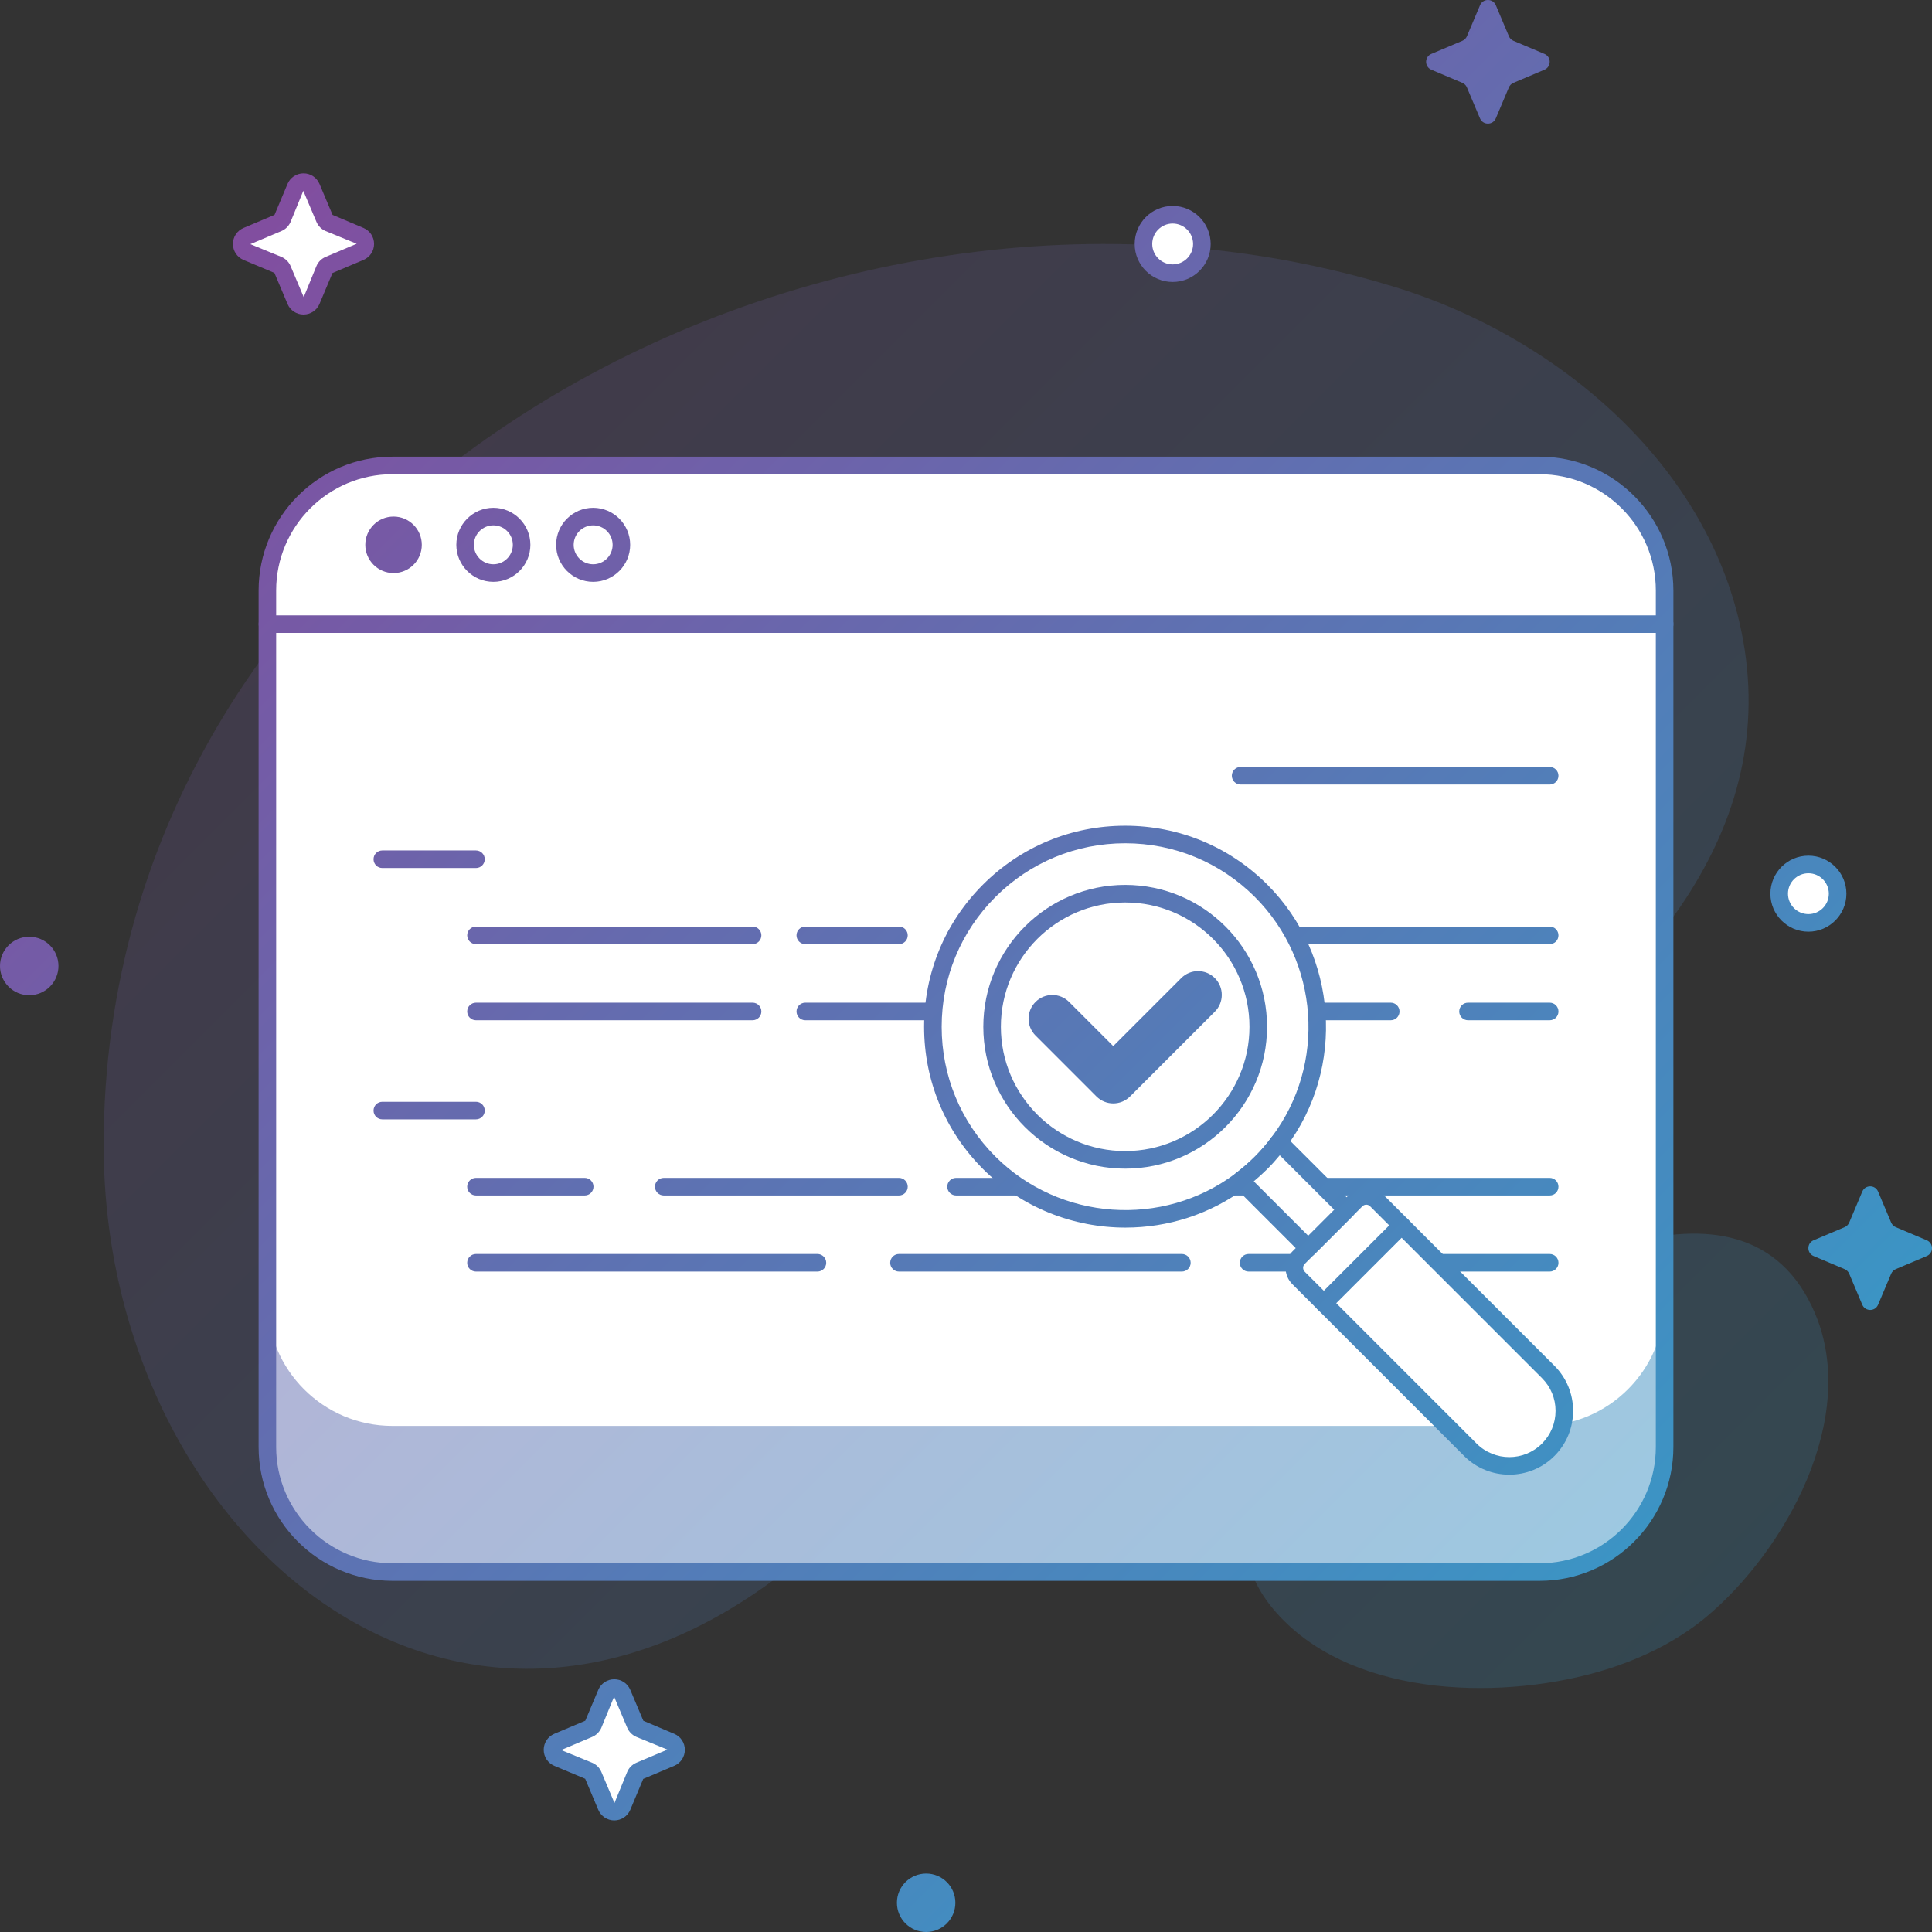 <svg version="1.1" id="Layer_1" xmlns="http://www.w3.org/2000/svg" xmlns:xlink="http://www.w3.org/1999/xlink" x="0px" y="0px"
	 viewBox="0 0 112.504 112.504" enable-background="new 0 0 112.504 112.504" xml:space="preserve">
<rect x="0" y="0" width="112.504" height="112.504" fill="#333333" stroke="none"/>
<g>
	<g>
		<g opacity="0.2">
			
				<linearGradient id="SVGID_1_" gradientUnits="userSpaceOnUse" x1="-36.27" y1="-274.079" x2="208.603" y2="-518.952" gradientTransform="matrix(0.417 0 0 -0.417 18.938 -107.797)">
				<stop  offset="0" style="stop-color:#89469B"/>
				<stop  offset="1" style="stop-color:#2FA1CB"/>
			</linearGradient>
			<path fill="url(#SVGID_1_)" d="M47.285,90.211C27.247,107.632,6.048,89.592,6.036,66.716
				C6.015,29.411,47.403,6.261,81.285,16.731c9.634,2.978,18.709,10.707,20.308,21.077c1.786,11.576-7.023,20.455-15.946,26.319
				C77.168,69.701,51.74,86.337,47.285,90.211z"/>
		</g>
		<g opacity="0.2">
			
				<linearGradient id="SVGID_2_" gradientUnits="userSpaceOnUse" x1="-26.868" y1="-264.671" x2="218.008" y2="-509.548" gradientTransform="matrix(0.417 0 0 -0.417 18.938 -107.797)">
				<stop  offset="0" style="stop-color:#89469B"/>
				<stop  offset="1" style="stop-color:#2FA1CB"/>
			</linearGradient>
			<path fill="url(#SVGID_2_)" d="M92.92,97.396c-5.864,1.636-14.458,1.389-18.734-3.647c-4.981-5.867,2.969-11.373,8.022-14.943
				c6.067-4.286,19.409-11.968,23.489-2.315c2.571,6.083-1.738,13.828-6.354,17.678C97.564,95.649,95.334,96.723,92.92,97.396z"/>
		</g>
	</g>
	<g>
		<circle fill="#FFFFFF" cx="68.286" cy="14.207" r="1.702"/>
		
			<linearGradient id="SVGID_3_" gradientUnits="userSpaceOnUse" x1="31.713" y1="-206.085" x2="276.599" y2="-450.97" gradientTransform="matrix(0.417 0 0 -0.417 18.938 -107.797)">
			<stop  offset="0" style="stop-color:#89469B"/>
			<stop  offset="1" style="stop-color:#2FA1CB"/>
		</linearGradient>
		<path fill="url(#SVGID_3_)" d="M68.286,16.419c-1.22,0-2.212-0.992-2.212-2.213c0-1.22,0.992-2.213,2.212-2.213
			c1.221,0,2.214,0.993,2.214,2.213C70.5,15.427,69.507,16.419,68.286,16.419z M68.286,13.017c-0.656,0-1.189,0.533-1.189,1.189
			s0.533,1.19,1.189,1.19s1.19-0.534,1.19-1.19S68.942,13.017,68.286,13.017z"/>
	</g>
	<g>
		<circle fill="#FFFFFF" cx="105.307" cy="52.041" r="1.702"/>
		
			<linearGradient id="SVGID_4_" gradientUnits="userSpaceOnUse" x1="30.74" y1="-207.067" x2="275.614" y2="-451.942" gradientTransform="matrix(0.417 0 0 -0.417 18.938 -107.797)">
			<stop  offset="0" style="stop-color:#89469B"/>
			<stop  offset="1" style="stop-color:#2FA1CB"/>
		</linearGradient>
		<path fill="url(#SVGID_4_)" d="M105.307,54.254c-1.22,0-2.213-0.992-2.213-2.213c0-1.22,0.993-2.213,2.213-2.213
			c1.221,0,2.213,0.993,2.213,2.213C107.52,53.262,106.527,54.254,105.307,54.254z M105.307,50.852
			c-0.656,0-1.189,0.533-1.189,1.189s0.533,1.19,1.189,1.19s1.189-0.534,1.189-1.19S105.962,50.852,105.307,50.852z"/>
	</g>
	<g>
		
			<linearGradient id="SVGID_5_" gradientUnits="userSpaceOnUse" x1="-98.656" y1="-336.429" x2="146.291" y2="-581.376" gradientTransform="matrix(0.417 0 0 -0.417 18.938 -107.797)">
			<stop  offset="0" style="stop-color:#89469B"/>
			<stop  offset="1" style="stop-color:#2FA1CB"/>
		</linearGradient>
		<circle fill="url(#SVGID_5_)" cx="1.702" cy="56.251" r="1.702"/>
	</g>
	<g>
		
			<linearGradient id="SVGID_6_" gradientUnits="userSpaceOnUse" x1="-101.419" y1="-339.237" x2="143.448" y2="-584.104" gradientTransform="matrix(0.417 0 0 -0.417 18.938 -107.797)">
			<stop  offset="0" style="stop-color:#89469B"/>
			<stop  offset="1" style="stop-color:#2FA1CB"/>
		</linearGradient>
		<circle fill="url(#SVGID_6_)" cx="53.931" cy="110.802" r="1.702"/>
	</g>
	<g>
		
			<linearGradient id="SVGID_7_" gradientUnits="userSpaceOnUse" x1="66.472" y1="-171.33" x2="311.353" y2="-416.211" gradientTransform="matrix(0.417 0 0 -0.417 18.938 -107.797)">
			<stop  offset="0" style="stop-color:#89469B"/>
			<stop  offset="1" style="stop-color:#2FA1CB"/>
		</linearGradient>
		<path fill="url(#SVGID_7_)" d="M88.131,2.376l1.806,0.763c0.406,0.172,0.406,0.748,0,0.92l-1.806,0.763
			c-0.119,0.05-0.215,0.146-0.266,0.265l-0.762,1.806c-0.172,0.407-0.748,0.407-0.92,0l-0.763-1.806
			c-0.05-0.119-0.146-0.215-0.266-0.265L83.35,4.059c-0.406-0.172-0.406-0.748,0-0.92l1.806-0.763
			c0.12-0.05,0.216-0.146,0.266-0.265l0.763-1.806c0.172-0.407,0.748-0.407,0.92,0l0.762,1.806
			C87.916,2.23,88.012,2.325,88.131,2.376z"/>
	</g>
	<g>
		
			<linearGradient id="SVGID_8_" gradientUnits="userSpaceOnUse" x1="10.298" y1="-227.528" x2="255.162" y2="-472.392" gradientTransform="matrix(0.417 0 0 -0.417 18.938 -107.797)">
			<stop  offset="0" style="stop-color:#89469B"/>
			<stop  offset="1" style="stop-color:#2FA1CB"/>
		</linearGradient>
		<path fill="url(#SVGID_8_)" d="M110.393,71.46l1.806,0.763c0.407,0.171,0.407,0.747,0,0.919l-1.806,0.763
			c-0.119,0.051-0.215,0.146-0.266,0.266l-0.762,1.805c-0.172,0.407-0.748,0.407-0.92,0l-0.762-1.805
			c-0.051-0.12-0.146-0.215-0.266-0.266l-1.806-0.763c-0.407-0.172-0.407-0.748,0-0.919l1.806-0.763
			c0.119-0.051,0.215-0.146,0.266-0.266l0.762-1.806c0.172-0.407,0.748-0.407,0.92,0l0.762,1.806
			C110.178,71.313,110.273,71.409,110.393,71.46z"/>
	</g>
	<g>
		<path fill="#FFFFFF" d="M37.259,100.673l1.805,0.763c0.407,0.172,0.407,0.748,0,0.92l-1.805,0.762
			c-0.12,0.051-0.215,0.146-0.266,0.266l-0.762,1.806c-0.172,0.406-0.748,0.406-0.92,0l-0.762-1.806
			c-0.05-0.119-0.146-0.215-0.266-0.266l-1.805-0.762c-0.407-0.172-0.407-0.748,0-0.92l1.805-0.763
			c0.12-0.05,0.215-0.146,0.266-0.266l0.762-1.805c0.172-0.407,0.748-0.407,0.92,0l0.762,1.805
			C37.044,100.527,37.14,100.622,37.259,100.673z"/>
		
			<linearGradient id="SVGID_9_" gradientUnits="userSpaceOnUse" x1="-112.527" y1="-350.337" x2="132.344" y2="-595.208" gradientTransform="matrix(0.417 0 0 -0.417 18.938 -107.797)">
			<stop  offset="0" style="stop-color:#89469B"/>
			<stop  offset="1" style="stop-color:#2FA1CB"/>
		</linearGradient>
		<path fill="url(#SVGID_9_)" d="M35.771,106.005c-0.407,0-0.772-0.241-0.932-0.617l-0.763-1.806l-1.798-0.755
			c-0.375-0.158-0.617-0.524-0.617-0.932c0-0.406,0.242-0.772,0.617-0.931l1.805-0.763l0.756-1.798
			c0.159-0.376,0.524-0.617,0.932-0.617c0.407,0,0.772,0.241,0.931,0.617l0.761,1.801l1.8,0.76c0.375,0.158,0.617,0.524,0.617,0.931
			c0,0.407-0.242,0.773-0.617,0.932l-1.806,0.762l-0.755,1.799C36.544,105.764,36.178,106.005,35.771,106.005z M35.76,98.801
			l-0.74,1.805c-0.101,0.241-0.297,0.438-0.541,0.54l-1.803,0.762l1.805,0.739c0.247,0.104,0.438,0.297,0.539,0.54l0.762,1.804
			l0.74-1.806c0.101-0.241,0.291-0.433,0.534-0.537l1.809-0.764l-1.805-0.739H37.06l0,0c-0.242-0.103-0.438-0.299-0.538-0.541
			L35.76,98.801z M37.466,100.208L37.466,100.208L37.466,100.208L37.466,100.208z"/>
	</g>
	<g>
		<path fill="#FFFFFF" d="M19.162,12.984l1.806,0.762c0.407,0.172,0.407,0.748,0,0.92l-1.806,0.763
			c-0.12,0.051-0.215,0.146-0.265,0.266L18.134,17.5c-0.172,0.406-0.748,0.406-0.919,0l-0.763-1.806
			c-0.05-0.12-0.146-0.215-0.265-0.266l-1.806-0.763c-0.407-0.171-0.407-0.748,0-0.92l1.806-0.762
			c0.119-0.051,0.215-0.146,0.265-0.266l0.763-1.806c0.171-0.406,0.748-0.406,0.919,0l0.763,1.806
			C18.947,12.838,19.042,12.934,19.162,12.984z"/>
		
			<linearGradient id="SVGID_10_" gradientUnits="userSpaceOnUse" x1="-29.018" y1="-266.825" x2="215.856" y2="-511.699" gradientTransform="matrix(0.417 0 0 -0.417 18.938 -107.797)">
			<stop  offset="0" style="stop-color:#89469B"/>
			<stop  offset="1" style="stop-color:#2FA1CB"/>
		</linearGradient>
		<path fill="url(#SVGID_10_)" d="M17.674,18.316c-0.408,0-0.773-0.242-0.932-0.618l-0.762-1.806l-1.799-0.756
			c-0.375-0.158-0.617-0.523-0.617-0.931s0.241-0.772,0.617-0.931l1.806-0.763l0.755-1.799c0.159-0.375,0.524-0.618,0.932-0.618
			c0.407,0,0.772,0.243,0.931,0.617l0.761,1.802l1.8,0.76c0.375,0.158,0.617,0.524,0.617,0.931c0,0.407-0.242,0.773-0.617,0.932
			l-1.805,0.762l-0.756,1.8C18.446,18.074,18.081,18.316,17.674,18.316z M17.662,11.112l-0.739,1.805
			c-0.105,0.246-0.295,0.437-0.538,0.538l-1.806,0.763l1.806,0.74c0.244,0.104,0.435,0.294,0.538,0.536l0.763,1.807l0.74-1.806
			c0.101-0.241,0.292-0.433,0.537-0.536l1.806-0.764l-1.805-0.74c-0.246-0.103-0.437-0.295-0.539-0.54L17.662,11.112z
			 M19.368,12.519L19.368,12.519L19.368,12.519L19.368,12.519z"/>
	</g>
	<g>
		<g>
			<path fill="#FFFFFF" d="M89.652,91.543h-66.8c-4.021,0-7.282-3.261-7.282-7.282V34.387c0-4.021,3.261-7.282,7.282-7.282h66.8
				c4.021,0,7.281,3.26,7.281,7.282v49.874C96.934,88.282,93.674,91.543,89.652,91.543z"/>
		</g>
		<g>
			
				<linearGradient id="SVGID_11_" gradientUnits="userSpaceOnUse" x1="-63.494" y1="-301.3" x2="181.381" y2="-546.175" gradientTransform="matrix(0.417 0 0 -0.417 18.938 -107.797)">
				<stop  offset="0" style="stop-color:#89469B"/>
				<stop  offset="1" style="stop-color:#2FA1CB"/>
			</linearGradient>
			<path opacity="0.5" fill="url(#SVGID_11_)" enable-background="new    " d="M96.934,75.752v8.51c0,4.02-3.262,7.282-7.281,7.282
				H22.855c-4.03,0-7.282-3.263-7.282-7.282v-8.51c0,4.02,3.252,7.282,7.282,7.282h66.797
				C93.672,83.034,96.934,79.771,96.934,75.752z"/>
		</g>
		<g>
			
				<linearGradient id="SVGID_12_" gradientUnits="userSpaceOnUse" x1="-36.866" y1="-274.674" x2="208.008" y2="-519.548" gradientTransform="matrix(0.417 0 0 -0.417 18.938 -107.797)">
				<stop  offset="0" style="stop-color:#89469B"/>
				<stop  offset="1" style="stop-color:#2FA1CB"/>
			</linearGradient>
			<path fill="url(#SVGID_12_)" d="M89.652,92.055H22.851c-4.296,0-7.792-3.496-7.792-7.794V34.387c0-4.297,3.496-7.793,7.792-7.793
				h66.801c4.297,0,7.793,3.496,7.793,7.793v49.874C97.445,88.559,93.949,92.055,89.652,92.055z M22.851,27.615
				c-3.732,0-6.77,3.038-6.77,6.771v49.874c0,3.733,3.038,6.771,6.77,6.771h66.801c3.732,0,6.77-3.037,6.77-6.771V34.387
				c0-3.733-3.037-6.771-6.77-6.771H22.851z"/>
		</g>
		<g>
			
				<linearGradient id="SVGID_13_" gradientUnits="userSpaceOnUse" x1="-9.289" y1="-247.098" x2="235.585" y2="-491.971" gradientTransform="matrix(0.417 0 0 -0.417 18.938 -107.797)">
				<stop  offset="0" style="stop-color:#89469B"/>
				<stop  offset="1" style="stop-color:#2FA1CB"/>
			</linearGradient>
			<path fill="url(#SVGID_13_)" d="M96.934,36.856h-81.36c-0.282,0-0.511-0.229-0.511-0.512c0-0.282,0.229-0.511,0.511-0.511h81.36
				c0.282,0,0.512,0.229,0.512,0.511C97.445,36.628,97.216,36.856,96.934,36.856z"/>
		</g>
		<g>
			
				<linearGradient id="SVGID_14_" gradientUnits="userSpaceOnUse" x1="-43.752" y1="-281.551" x2="201.137" y2="-526.441" gradientTransform="matrix(0.417 0 0 -0.417 18.938 -107.797)">
				<stop  offset="0" style="stop-color:#89469B"/>
				<stop  offset="1" style="stop-color:#2FA1CB"/>
			</linearGradient>
			<circle fill="url(#SVGID_14_)" cx="22.917" cy="31.725" r="1.645"/>
		</g>
		<g>
			
				<linearGradient id="SVGID_15_" gradientUnits="userSpaceOnUse" x1="-36.766" y1="-274.589" x2="208.073" y2="-519.429" gradientTransform="matrix(0.417 0 0 -0.417 18.938 -107.797)">
				<stop  offset="0" style="stop-color:#89469B"/>
				<stop  offset="1" style="stop-color:#2FA1CB"/>
			</linearGradient>
			<path fill="url(#SVGID_15_)" d="M28.729,33.881c-1.189,0-2.156-0.968-2.156-2.156c0-1.189,0.968-2.156,2.156-2.156
				s2.156,0.968,2.156,2.156S29.917,33.881,28.729,33.881z M28.729,30.591c-0.625,0-1.134,0.509-1.134,1.134
				s0.508,1.134,1.134,1.134s1.134-0.509,1.134-1.134S29.354,30.591,28.729,30.591z"/>
		</g>
		<g>
			
				<linearGradient id="SVGID_16_" gradientUnits="userSpaceOnUse" x1="-29.796" y1="-267.613" x2="215.06" y2="-512.47" gradientTransform="matrix(0.417 0 0 -0.417 18.938 -107.797)">
				<stop  offset="0" style="stop-color:#89469B"/>
				<stop  offset="1" style="stop-color:#2FA1CB"/>
			</linearGradient>
			<path fill="url(#SVGID_16_)" d="M34.54,33.881c-1.189,0-2.156-0.968-2.156-2.156c0-1.189,0.968-2.156,2.156-2.156
				s2.156,0.968,2.156,2.156C36.697,32.913,35.729,33.881,34.54,33.881z M34.54,30.591c-0.625,0-1.134,0.509-1.134,1.134
				s0.508,1.134,1.134,1.134s1.134-0.509,1.134-1.134S35.166,30.591,34.54,30.591z"/>
		</g>
		<g>
			<g>
				<g>
					
						<linearGradient id="SVGID_17_" gradientUnits="userSpaceOnUse" x1="-63.252" y1="-301.023" x2="181.678" y2="-545.953" gradientTransform="matrix(0.417 0 0 -0.417 18.938 -107.797)">
						<stop  offset="0" style="stop-color:#89469B"/>
						<stop  offset="1" style="stop-color:#2FA1CB"/>
					</linearGradient>
					<path fill="url(#SVGID_17_)" d="M27.717,50.547h-5.454c-0.283,0-0.511-0.229-0.511-0.512c0-0.282,0.229-0.511,0.511-0.511
						h5.454c0.282,0,0.511,0.229,0.511,0.511C28.228,50.318,27.999,50.547,27.717,50.547z"/>
				</g>
				<g>
					
						<linearGradient id="SVGID_18_" gradientUnits="userSpaceOnUse" x1="-55.612" y1="-293.427" x2="189.254" y2="-538.293" gradientTransform="matrix(0.417 0 0 -0.417 18.938 -107.797)">
						<stop  offset="0" style="stop-color:#89469B"/>
						<stop  offset="1" style="stop-color:#2FA1CB"/>
					</linearGradient>
					<path fill="url(#SVGID_18_)" d="M43.825,54.979H27.717c-0.283,0-0.511-0.229-0.511-0.512c0-0.282,0.229-0.511,0.511-0.511
						h16.108c0.282,0,0.511,0.229,0.511,0.511C44.336,54.751,44.107,54.979,43.825,54.979z"/>
				</g>
				<g>
					
						<linearGradient id="SVGID_19_" gradientUnits="userSpaceOnUse" x1="-60.935" y1="-298.739" x2="183.941" y2="-543.615" gradientTransform="matrix(0.417 0 0 -0.417 18.938 -107.797)">
						<stop  offset="0" style="stop-color:#89469B"/>
						<stop  offset="1" style="stop-color:#2FA1CB"/>
					</linearGradient>
					<path fill="url(#SVGID_19_)" d="M43.825,59.411H27.717c-0.283,0-0.511-0.229-0.511-0.512c0-0.282,0.229-0.511,0.511-0.511
						h16.108c0.282,0,0.511,0.229,0.511,0.511C44.336,59.183,44.107,59.411,43.825,59.411z"/>
				</g>
				<g>
					
						<linearGradient id="SVGID_20_" gradientUnits="userSpaceOnUse" x1="-38.988" y1="-276.81" x2="205.871" y2="-521.668" gradientTransform="matrix(0.417 0 0 -0.417 18.938 -107.797)">
						<stop  offset="0" style="stop-color:#89469B"/>
						<stop  offset="1" style="stop-color:#2FA1CB"/>
					</linearGradient>
					<path fill="url(#SVGID_20_)" d="M52.348,54.979h-5.455c-0.283,0-0.511-0.229-0.511-0.512c0-0.282,0.229-0.511,0.511-0.511
						h5.455c0.283,0,0.511,0.229,0.511,0.511C52.86,54.751,52.631,54.979,52.348,54.979z"/>
				</g>
				<g>
					
						<linearGradient id="SVGID_21_" gradientUnits="userSpaceOnUse" x1="-37.007" y1="-274.804" x2="207.876" y2="-519.687" gradientTransform="matrix(0.417 0 0 -0.417 18.938 -107.797)">
						<stop  offset="0" style="stop-color:#89469B"/>
						<stop  offset="1" style="stop-color:#2FA1CB"/>
					</linearGradient>
					<path fill="url(#SVGID_21_)" d="M64.535,59.411H46.894c-0.283,0-0.511-0.229-0.511-0.512c0-0.282,0.229-0.511,0.511-0.511
						h17.642c0.283,0,0.512,0.229,0.512,0.511C65.047,59.183,64.818,59.411,64.535,59.411z"/>
				</g>
				<g>
					
						<linearGradient id="SVGID_22_" gradientUnits="userSpaceOnUse" x1="-24.171" y1="-261.967" x2="220.713" y2="-506.851" gradientTransform="matrix(0.417 0 0 -0.417 18.938 -107.797)">
						<stop  offset="0" style="stop-color:#89469B"/>
						<stop  offset="1" style="stop-color:#2FA1CB"/>
					</linearGradient>
					<path fill="url(#SVGID_22_)" d="M68.286,54.979H55.672c-0.282,0-0.511-0.229-0.511-0.512c0-0.282,0.229-0.511,0.511-0.511
						h12.614c0.282,0,0.511,0.229,0.511,0.511C68.797,54.751,68.568,54.979,68.286,54.979z"/>
				</g>
				<g>
					
						<linearGradient id="SVGID_23_" gradientUnits="userSpaceOnUse" x1="-1.483" y1="-239.287" x2="243.393" y2="-484.163" gradientTransform="matrix(0.417 0 0 -0.417 18.938 -107.797)">
						<stop  offset="0" style="stop-color:#89469B"/>
						<stop  offset="1" style="stop-color:#2FA1CB"/>
					</linearGradient>
					<path fill="url(#SVGID_23_)" d="M90.241,54.979H71.525c-0.283,0-0.512-0.229-0.512-0.512c0-0.282,0.229-0.511,0.512-0.511
						h18.716c0.282,0,0.511,0.229,0.511,0.511C90.753,54.751,90.524,54.979,90.241,54.979z"/>
				</g>
				<g>
					
						<linearGradient id="SVGID_24_" gradientUnits="userSpaceOnUse" x1="-12.341" y1="-250.17" x2="232.514" y2="-495.025" gradientTransform="matrix(0.417 0 0 -0.417 18.938 -107.797)">
						<stop  offset="0" style="stop-color:#89469B"/>
						<stop  offset="1" style="stop-color:#2FA1CB"/>
					</linearGradient>
					<path fill="url(#SVGID_24_)" d="M80.986,59.411h-9.461c-0.282,0-0.512-0.229-0.512-0.512c0-0.282,0.229-0.511,0.512-0.511
						h9.461c0.282,0,0.511,0.229,0.511,0.511C81.497,59.183,81.269,59.411,80.986,59.411z"/>
				</g>
			</g>
			<g>
				
					<linearGradient id="SVGID_25_" gradientUnits="userSpaceOnUse" x1="1.562" y1="-236.216" x2="246.459" y2="-481.113" gradientTransform="matrix(0.417 0 0 -0.417 18.938 -107.797)">
					<stop  offset="0" style="stop-color:#89469B"/>
					<stop  offset="1" style="stop-color:#2FA1CB"/>
				</linearGradient>
				<path fill="url(#SVGID_25_)" d="M90.241,59.411h-4.757c-0.281,0-0.511-0.229-0.511-0.512c0-0.282,0.229-0.511,0.511-0.511h4.757
					c0.282,0,0.511,0.229,0.511,0.511C90.753,59.183,90.524,59.411,90.241,59.411z"/>
			</g>
		</g>
		<g>
			<g>
				<g>
					
						<linearGradient id="SVGID_26_" gradientUnits="userSpaceOnUse" x1="-80.808" y1="-318.592" x2="164.097" y2="-563.497" gradientTransform="matrix(0.417 0 0 -0.417 18.938 -107.797)">
						<stop  offset="0" style="stop-color:#89469B"/>
						<stop  offset="1" style="stop-color:#2FA1CB"/>
					</linearGradient>
					<path fill="url(#SVGID_26_)" d="M27.717,65.182h-5.454c-0.283,0-0.511-0.229-0.511-0.511c0-0.283,0.229-0.512,0.511-0.512
						h5.454c0.282,0,0.511,0.229,0.511,0.512C28.228,64.953,27.999,65.182,27.717,65.182z"/>
				</g>
				<g>
					
						<linearGradient id="SVGID_27_" gradientUnits="userSpaceOnUse" x1="-79.052" y1="-316.841" x2="165.84" y2="-561.734" gradientTransform="matrix(0.417 0 0 -0.417 18.938 -107.797)">
						<stop  offset="0" style="stop-color:#89469B"/>
						<stop  offset="1" style="stop-color:#2FA1CB"/>
					</linearGradient>
					<path fill="url(#SVGID_27_)" d="M34.049,69.614h-6.333c-0.283,0-0.511-0.229-0.511-0.511c0-0.283,0.229-0.512,0.511-0.512
						h6.333c0.282,0,0.511,0.229,0.511,0.512C34.56,69.386,34.331,69.614,34.049,69.614z"/>
				</g>
				<g>
					
						<linearGradient id="SVGID_28_" gradientUnits="userSpaceOnUse" x1="-76.234" y1="-314.033" x2="168.646" y2="-558.913" gradientTransform="matrix(0.417 0 0 -0.417 18.938 -107.797)">
						<stop  offset="0" style="stop-color:#89469B"/>
						<stop  offset="1" style="stop-color:#2FA1CB"/>
					</linearGradient>
					<path fill="url(#SVGID_28_)" d="M47.601,74.046H27.717c-0.283,0-0.511-0.229-0.511-0.511c0-0.283,0.229-0.512,0.511-0.512
						h19.884c0.282,0,0.511,0.229,0.511,0.512C48.112,73.817,47.883,74.046,47.601,74.046z"/>
				</g>
				<g>
					
						<linearGradient id="SVGID_29_" gradientUnits="userSpaceOnUse" x1="-61.508" y1="-299.307" x2="183.376" y2="-544.19" gradientTransform="matrix(0.417 0 0 -0.417 18.938 -107.797)">
						<stop  offset="0" style="stop-color:#89469B"/>
						<stop  offset="1" style="stop-color:#2FA1CB"/>
					</linearGradient>
					<path fill="url(#SVGID_29_)" d="M52.348,69.614H38.651c-0.283,0-0.511-0.229-0.511-0.511c0-0.283,0.229-0.512,0.511-0.512
						h13.697c0.283,0,0.511,0.229,0.511,0.512C52.859,69.386,52.631,69.614,52.348,69.614z"/>
				</g>
				<g>
					
						<linearGradient id="SVGID_30_" gradientUnits="userSpaceOnUse" x1="-48.709" y1="-286.534" x2="196.15" y2="-531.392" gradientTransform="matrix(0.417 0 0 -0.417 18.938 -107.797)">
						<stop  offset="0" style="stop-color:#89469B"/>
						<stop  offset="1" style="stop-color:#2FA1CB"/>
					</linearGradient>
					<path fill="url(#SVGID_30_)" d="M68.822,74.046H52.349c-0.282,0-0.511-0.229-0.511-0.511c0-0.283,0.229-0.512,0.511-0.512
						h16.474c0.283,0,0.512,0.229,0.512,0.512C69.334,73.817,69.105,74.046,68.822,74.046z"/>
				</g>
				<g>
					
						<linearGradient id="SVGID_31_" gradientUnits="userSpaceOnUse" x1="-41.727" y1="-279.535" x2="203.147" y2="-524.409" gradientTransform="matrix(0.417 0 0 -0.417 18.938 -107.797)">
						<stop  offset="0" style="stop-color:#89469B"/>
						<stop  offset="1" style="stop-color:#2FA1CB"/>
					</linearGradient>
					<path fill="url(#SVGID_31_)" d="M68.286,69.614H55.672c-0.282,0-0.511-0.229-0.511-0.511c0-0.283,0.229-0.512,0.511-0.512
						h12.614c0.282,0,0.511,0.229,0.511,0.512C68.797,69.386,68.568,69.614,68.286,69.614z"/>
				</g>
				<g>
					
						<linearGradient id="SVGID_32_" gradientUnits="userSpaceOnUse" x1="-19.049" y1="-256.844" x2="225.832" y2="-501.725" gradientTransform="matrix(0.417 0 0 -0.417 18.938 -107.797)">
						<stop  offset="0" style="stop-color:#89469B"/>
						<stop  offset="1" style="stop-color:#2FA1CB"/>
					</linearGradient>
					<path fill="url(#SVGID_32_)" d="M90.241,69.614H71.525c-0.283,0-0.512-0.229-0.512-0.511c0-0.283,0.229-0.512,0.512-0.512
						h18.716c0.282,0,0.511,0.229,0.511,0.512C90.752,69.386,90.524,69.614,90.241,69.614z"/>
				</g>
			</g>
			<g>
				
					<linearGradient id="SVGID_33_" gradientUnits="userSpaceOnUse" x1="-23.644" y1="-261.466" x2="221.221" y2="-506.331" gradientTransform="matrix(0.417 0 0 -0.417 18.938 -107.797)">
					<stop  offset="0" style="stop-color:#89469B"/>
					<stop  offset="1" style="stop-color:#2FA1CB"/>
				</linearGradient>
				<path fill="url(#SVGID_33_)" d="M90.241,74.046H72.708c-0.282,0-0.511-0.229-0.511-0.511c0-0.283,0.229-0.512,0.511-0.512
					h17.534c0.282,0,0.511,0.229,0.511,0.512C90.753,73.817,90.524,74.046,90.241,74.046z"/>
			</g>
		</g>
		<g>
			<g>
				<path fill="#FFFFFF" d="M73.438,51.874c3.99,3.99,4.344,10.249,1.039,14.628c-0.312,0.424-0.658,0.826-1.039,1.208
					c-0.381,0.381-0.777,0.72-1.193,1.038c-4.387,3.299-10.651,2.952-14.643-1.038c-4.372-4.372-4.372-11.464,0-15.836
					S69.065,47.502,73.438,51.874z"/>
				
					<linearGradient id="SVGID_34_" gradientUnits="userSpaceOnUse" x1="-26.311" y1="-264.107" x2="218.571" y2="-508.99" gradientTransform="matrix(0.417 0 0 -0.417 18.938 -107.797)">
					<stop  offset="0" style="stop-color:#89469B"/>
					<stop  offset="1" style="stop-color:#2FA1CB"/>
				</linearGradient>
				<path fill="url(#SVGID_34_)" d="M65.537,71.486c-3.024,0-6.037-1.155-8.297-3.415c-2.21-2.211-3.428-5.151-3.428-8.28
					c0-3.128,1.218-6.067,3.428-8.278c2.212-2.211,5.151-3.43,8.279-3.43s6.068,1.218,8.28,3.43
					c4.104,4.104,4.569,10.68,1.085,15.298c-0.322,0.438-0.689,0.864-1.085,1.261c-0.378,0.378-0.785,0.732-1.245,1.083
					C70.475,70.718,68.002,71.486,65.537,71.486z M65.52,49.105c-2.854,0-5.538,1.111-7.556,3.13
					c-2.019,2.018-3.129,4.701-3.129,7.556c0,2.855,1.111,5.539,3.129,7.557c3.74,3.741,9.748,4.169,13.973,0.991
					c0.421-0.321,0.794-0.646,1.14-0.991c0.36-0.36,0.692-0.746,0.986-1.148c3.185-4.218,2.76-10.219-0.986-13.964
					C71.059,50.217,68.374,49.105,65.52,49.105z"/>
			</g>
			<g>
				<path fill="#FFFFFF" d="M90.154,84.424L90.154,84.424c-1.252,1.251-3.28,1.251-4.532,0L75.615,74.417
					c-0.324-0.325-0.324-0.852,0-1.177l3.355-3.355c0.324-0.324,0.852-0.324,1.176,0l10.008,10.007
					C91.406,81.143,91.406,83.172,90.154,84.424z"/>
				
					<linearGradient id="SVGID_35_" gradientUnits="userSpaceOnUse" x1="-26.304" y1="-264.108" x2="218.57" y2="-508.982" gradientTransform="matrix(0.417 0 0 -0.417 18.938 -107.797)">
					<stop  offset="0" style="stop-color:#89469B"/>
					<stop  offset="1" style="stop-color:#2FA1CB"/>
				</linearGradient>
				<path fill="url(#SVGID_35_)" d="M87.889,85.872c-0.952,0-1.904-0.362-2.629-1.087L75.254,74.778
					c-0.523-0.523-0.523-1.376,0-1.899l3.355-3.355c0.253-0.253,0.591-0.393,0.949-0.395l0,0c0.359,0,0.697,0.142,0.951,0.395
					L90.516,79.53c0.702,0.702,1.089,1.636,1.089,2.627c0,0.993-0.387,1.926-1.089,2.628C89.792,85.51,88.84,85.872,87.889,85.872z
					 M79.56,70.151L79.56,70.151c-0.086,0.001-0.166,0.034-0.226,0.094l-3.357,3.356c-0.125,0.125-0.125,0.328,0,0.453
					l10.008,10.007c1.051,1.051,2.758,1.051,3.809,0c0.508-0.509,0.789-1.185,0.789-1.905c0-0.719-0.281-1.395-0.789-1.903
					L79.786,70.246C79.725,70.186,79.645,70.151,79.56,70.151z"/>
			</g>
			<g>
				<path fill="#FFFFFF" d="M74.477,66.502l3.94,3.941l-2.239,2.239l-3.934-3.935c0.416-0.318,0.812-0.657,1.193-1.038
					C73.819,67.328,74.165,66.926,74.477,66.502z"/>
				
					<linearGradient id="SVGID_36_" gradientUnits="userSpaceOnUse" x1="-26.289" y1="-264.112" x2="218.574" y2="-508.975" gradientTransform="matrix(0.417 0 0 -0.417 18.938 -107.797)">
					<stop  offset="0" style="stop-color:#89469B"/>
					<stop  offset="1" style="stop-color:#2FA1CB"/>
				</linearGradient>
				<path fill="url(#SVGID_36_)" d="M76.178,73.193c-0.131,0-0.262-0.051-0.361-0.15l-3.934-3.934
					c-0.104-0.104-0.159-0.249-0.148-0.396c0.01-0.148,0.082-0.284,0.2-0.373c0.423-0.322,0.796-0.647,1.142-0.993
					c0.36-0.36,0.692-0.746,0.986-1.148c0.09-0.12,0.225-0.195,0.374-0.208c0.147-0.013,0.295,0.043,0.4,0.149l3.941,3.94
					c0.2,0.2,0.2,0.523,0,0.724l-2.238,2.238C76.439,73.143,76.309,73.193,76.178,73.193z M73.01,68.791l3.169,3.168l1.515-1.515
					l-3.17-3.171c-0.227,0.276-0.469,0.544-0.724,0.799C73.552,68.318,73.291,68.558,73.01,68.791z"/>
			</g>
			<g>
				
					<linearGradient id="SVGID_37_" gradientUnits="userSpaceOnUse" x1="-26.303" y1="-264.11" x2="218.57" y2="-508.983" gradientTransform="matrix(0.417 0 0 -0.417 18.938 -107.797)">
					<stop  offset="0" style="stop-color:#89469B"/>
					<stop  offset="1" style="stop-color:#2FA1CB"/>
				</linearGradient>
				<path fill="url(#SVGID_37_)" d="M77.088,76.4c-0.131,0-0.262-0.05-0.361-0.149c-0.2-0.2-0.2-0.523,0-0.724l4.531-4.532
					c0.199-0.2,0.523-0.2,0.723,0c0.2,0.199,0.2,0.522,0,0.723l-4.531,4.532C77.35,76.351,77.219,76.4,77.088,76.4z"/>
			</g>
			<g>
				<g>
					
						<linearGradient id="SVGID_38_" gradientUnits="userSpaceOnUse" x1="-26.297" y1="-264.113" x2="218.569" y2="-508.979" gradientTransform="matrix(0.417 0 0 -0.417 18.938 -107.797)">
						<stop  offset="0" style="stop-color:#89469B"/>
						<stop  offset="1" style="stop-color:#2FA1CB"/>
					</linearGradient>
					<path fill="url(#SVGID_38_)" d="M65.521,68.052c-4.555,0-8.261-3.706-8.261-8.262s3.706-8.261,8.261-8.261
						c4.556,0,8.262,3.705,8.262,8.261S70.077,68.052,65.521,68.052z M65.521,52.553c-3.991,0-7.238,3.246-7.238,7.238
						c0,3.991,3.247,7.238,7.238,7.238s7.238-3.247,7.238-7.238C72.76,55.799,69.513,52.553,65.521,52.553z"/>
				</g>
				<g>
					<g>
						
							<linearGradient id="SVGID_39_" gradientUnits="userSpaceOnUse" x1="-24.878" y1="-262.743" x2="219.945" y2="-507.566" gradientTransform="matrix(0.417 0 0 -0.417 18.938 -107.797)">
							<stop  offset="0" style="stop-color:#89469B"/>
							<stop  offset="1" style="stop-color:#2FA1CB"/>
						</linearGradient>
						<path fill="url(#SVGID_39_)" d="M64.827,64.254c-0.354,0-0.708-0.136-0.978-0.405L60.301,60.3
							c-0.541-0.54-0.541-1.415,0-1.955c0.539-0.541,1.416-0.541,1.955,0l2.57,2.57l3.961-3.96c0.539-0.54,1.416-0.54,1.955,0
							c0.54,0.54,0.54,1.416,0,1.956l-4.938,4.938C65.535,64.118,65.181,64.254,64.827,64.254z"/>
					</g>
				</g>
			</g>
		</g>
	</g>
	<g>
		
			<linearGradient id="SVGID_40_" gradientUnits="userSpaceOnUse" x1="10.102" y1="-227.7" x2="254.98" y2="-472.577" gradientTransform="matrix(0.417 0 0 -0.417 18.938 -107.797)">
			<stop  offset="0" style="stop-color:#89469B"/>
			<stop  offset="1" style="stop-color:#2FA1CB"/>
		</linearGradient>
		<path fill="url(#SVGID_40_)" d="M90.241,45.684H72.244c-0.282,0-0.512-0.229-0.512-0.512c0-0.282,0.229-0.511,0.512-0.511h17.997
			c0.282,0,0.511,0.229,0.511,0.511C90.752,45.455,90.524,45.684,90.241,45.684z"/>
	</g>
</g>
</svg>
